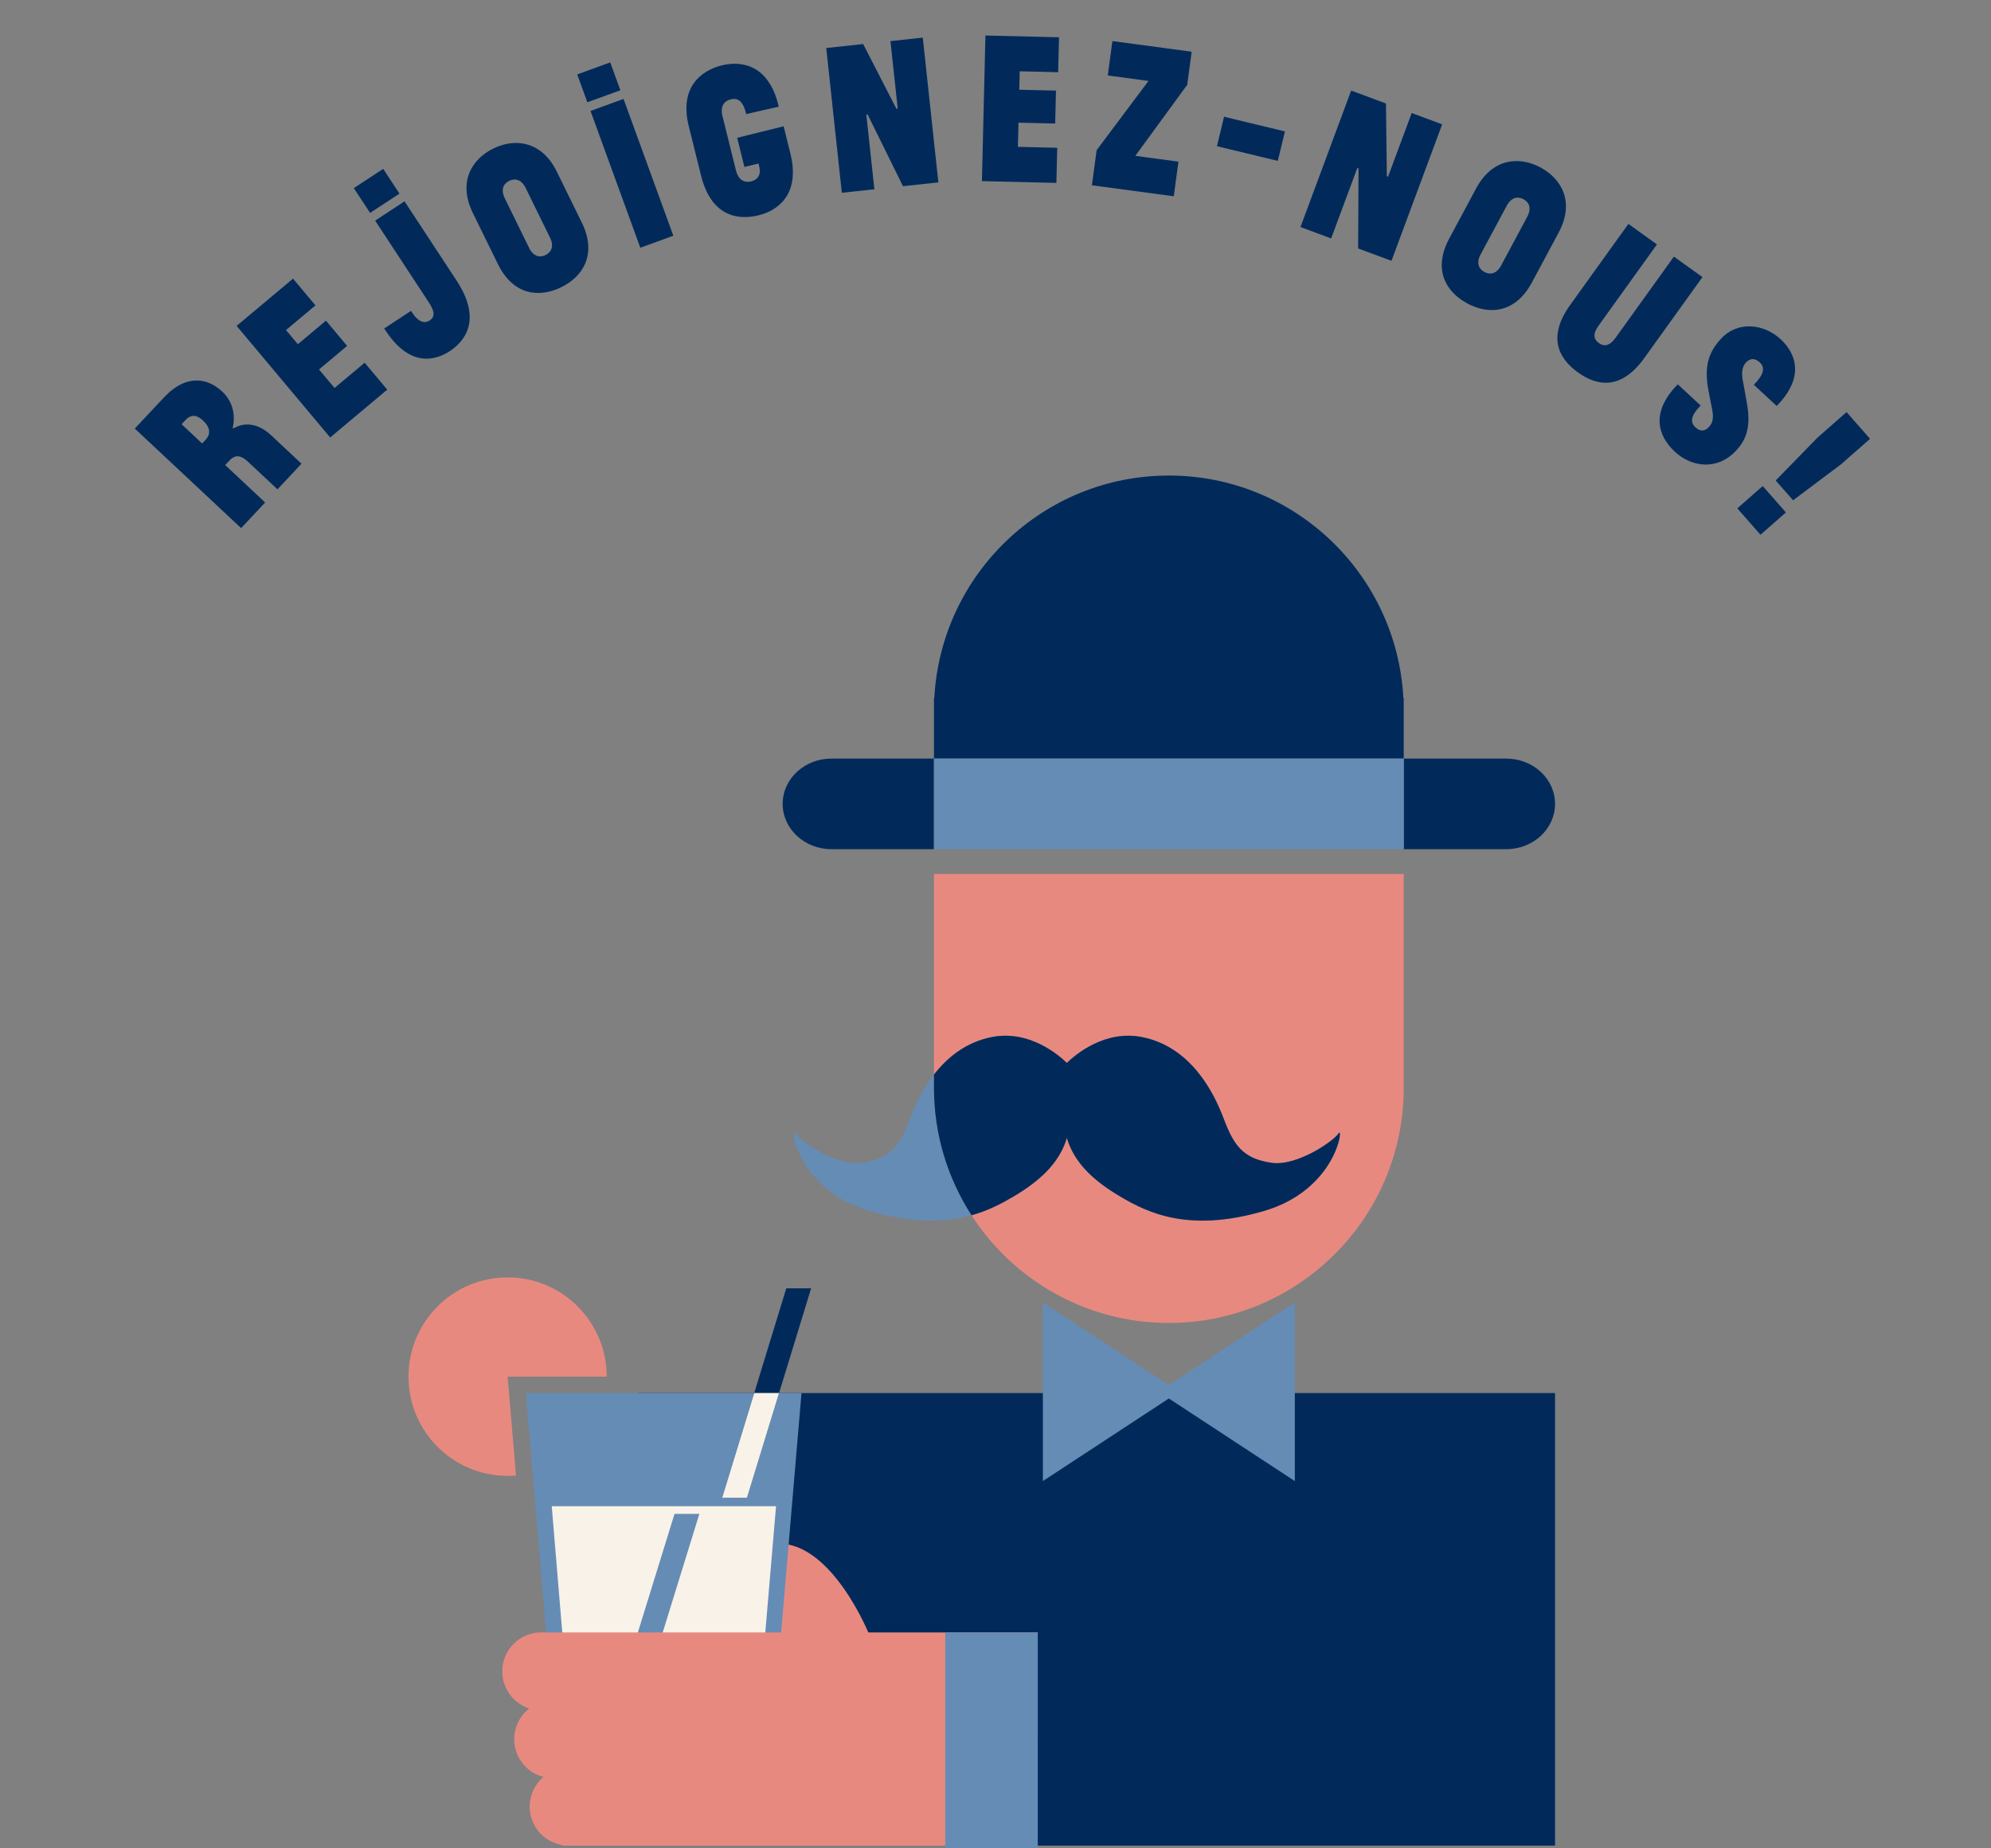 <svg xmlns="http://www.w3.org/2000/svg" xmlns:xlink="http://www.w3.org/1999/xlink" width="290" height="269.281" viewBox="0 0 290 269.281"><rect x="0" y="0" width="290" height="269.281" fill="#808080" stroke="none"/><path d="M35.119 76.943L19.634 62.437l4.224-4.507c3.37-3.597 6.498-2.77 8.506-.889 1.753 1.641 1.891 3.788 1.532 5.293l.093.089c1.311-.79 3.34-1.038 5.559 1.04l4.367 4.093-3.5 3.736-4.274-4.004c-1.028-.963-1.848-1.117-2.723-.184l-.613.654 5.815 5.448-3.501 3.737zm-5.678-12.335l.504-.537c.875-.935.571-1.92-.362-2.796-.935-.875-1.773-.916-2.562-.075l-.569.607 2.989 2.801zm5.025-17.13l8.215-6.885 3.268 3.899-4.291 3.596 1.726 2.061 4.095-3.432 3.083 3.678-4.095 3.432 2.26 2.698 4.39-3.679 3.288 3.923-8.312 6.967-13.627-16.258zm17.069-20.07l4.28-2.81 2.371 3.611-4.28 2.81-2.371-3.611zm8.333 17.883c1.001 1.64 1.94 1.903 2.716 1.395.775-.51.772-1.273-.142-2.664l-7.798-11.878 4.28-2.811 7.588 11.558c3.829 5.832 1.011 8.945-.969 10.245-2.327 1.528-6.053 2.328-9.581-3.281l3.906-2.564zm9.011-14.246c-2.213-4.513-.183-7.859 2.979-9.41 3.16-1.549 7.05-1.104 9.249 3.378l3.635 7.414c2.255 4.598.184 7.859-2.978 9.409-3.16 1.55-6.966 1.277-9.249-3.377l-3.636-7.414zm7.7-3.634c-.634-1.293-1.577-1.472-2.41-1.063-.834.408-1.27 1.264-.636 2.557l3.537 7.214c.62 1.263 1.563 1.442 2.396 1.034.834-.408 1.27-1.264.65-2.528l-3.537-7.214zm7.496-16.569l4.809-1.75 1.479 4.059-4.81 1.75-1.478-4.059zm1.937 5.322l4.809-1.751 7.255 19.932-4.81 1.751-7.254-19.932zm21.358 3.913l6.771-1.679.979 3.942c1.51 6.088-1.948 8.363-4.588 9.018s-6.854.546-8.433-5.821l-1.779-7.172c-1.426-5.746 1.908-8.123 4.797-8.839 2.267-.562 6.761-.655 8.315 6.014l-4.743 1.079c-.492-2.12-1.377-2.362-2.277-2.139-.808.2-1.562.882-1.185 2.402l1.964 7.92c.37 1.49 1.286 1.856 2.218 1.625.869-.215 1.499-.866 1.176-2.171l-.108-.435-2.05.509-1.057-4.253zm19.006-3.4l-.19.021 1.172 10.879-4.741.511-2.271-21.093 5.377-.579 4.845 9.424.19-.021-1.059-9.831 4.709-.508 2.272 21.093-5.154.555-5.15-10.451zm17.155-11.504l10.719.258-.123 5.088-5.599-.135-.065 2.688 5.344.128-.115 4.8-5.344-.129-.085 3.52 5.727.138-.122 5.118-10.847-.261.51-21.213zm18.496.808l11.546 1.553-.647 4.821-7.56 10.35 6.28.844-.677 5.044-11.927-1.604.687-5.106 7.557-10.092-5.933-.798.674-5.012zm16.264 11.023l8.865 2.141-1.037 4.292-8.864-2.14 1.036-4.293zm19.588 7.539l-.18-.066-3.81 10.258-4.469-1.659 7.384-19.886 5.069 1.883.128 10.593.18.065 3.441-9.267 4.439 1.648-7.384 19.886-4.859-1.805.061-11.65zM215 27.462c2.375-4.429 6.278-4.732 9.381-3.068 3.104 1.664 5.01 5.083 2.65 9.484l-3.903 7.277c-2.42 4.513-6.278 4.731-9.382 3.067-3.103-1.664-5.1-4.914-2.649-9.483L215 27.462zm7.443 4.136c.681-1.27.275-2.139-.542-2.578-.818-.438-1.768-.294-2.448.975l-3.797 7.08c-.665 1.241-.261 2.112.558 2.552.817.438 1.767.293 2.432-.947l3.797-7.082zm14.744 1.023l4.159 2.987-8.515 11.853c-.878 1.222-.683 1.993.045 2.516s1.546.48 2.424-.742l8.515-11.853 4.159 2.988-8.478 11.801c-3.286 4.575-6.719 4.197-9.657 2.087-2.937-2.11-4.416-5.262-1.13-9.836l8.478-11.801zm11.664 24.29c-.702-3.71.106-5.71 1.849-7.586 2.438-2.625 6.261-2.134 8.651.089 2.321 2.154 3.491 5.599-.568 9.733l-3.328-3.092c1.353-1.363 1.743-2.441.876-3.247-.774-.719-1.471-.58-2.015.006-.37.399-.729 1.114-.5 2.418l.626 3.464c.658 3.712-.204 5.486-1.598 6.987-2.591 2.79-6.338 2.498-8.894.126-2.485-2.309-3.563-5.756.43-9.82l3.329 3.092c-1.418 1.434-1.586 2.414-.741 3.197.726.676 1.399.515 1.943-.072.327-.352.78-.934.499-2.418l-.559-2.877zm7.899 13.899l3.379 3.846-3.702 3.252-3.379-3.846 3.702-3.252zm7.983-7.056l4.23-3.718 3.421 3.895-4.23 3.717-6.98 5.238-2.534-2.884 6.093-6.248zm-171.75 139.2H226.5v65.935H92.983z" fill="#012A5B"/><defs><path id="a" d="M59.5 69.282h166.999v199.999H59.5z"/></defs><clipPath id="b"><use xlink:href="#a" overflow="visible"/></clipPath><path clip-path="url(#b)" fill="#E88980" d="M126.617 238.17s-5.31-13.291-13.197-13.289l-20.438-.002v13.291h33.635z"/><path fill="#658CB5" d="M113.475 202.954l-4.669 15.256h-3.619l4.668-15.256H76.587l5.602 65.934h28.951l5.601-65.934z"/><path fill="#012A5B" d="M114.526 187.696h3.618l-4.669 15.258h-3.62z"/><path fill="#F8F2E8" d="M105.186 218.21l4.669-15.256h3.62l-4.67 15.256zm7.849 1.229l-3.702 43.54H96.667l-12.67-.001-3.634-43.539z"/><path fill="#658CB5" d="M85.575 261.554h3.619l12.673-40.996h-3.619z"/><defs><path id="c" d="M59.5 69.282h166.999v199.999H59.5z"/></defs><clipPath id="d"><use xlink:href="#c" overflow="visible"/></clipPath><path clip-path="url(#d)" fill="#E88980" d="M73.937 186.103c7.973 0 14.437 6.473 14.437 14.456v.005H73.937l1.224 14.402c-.404.033-.813.053-1.224.053-7.974-.002-14.436-6.476-14.436-14.46 0-7.983 6.462-14.456 14.436-14.456"/><defs><path id="e" d="M59.5 69.282h166.999v199.999H59.5z"/></defs><clipPath id="f"><use xlink:href="#e" overflow="visible"/></clipPath><path clip-path="url(#f)" fill="#012A5B" d="M204.462 101.713h-.051c-.951-18.069-15.88-32.431-34.161-32.431-18.282 0-33.212 14.362-34.162 32.431h-.051v8.805l68.425.001v-8.806z"/><defs><path id="g" d="M59.5 69.282h166.999v199.999H59.5z"/></defs><clipPath id="h"><use xlink:href="#g" overflow="visible"/></clipPath><path clip-path="url(#h)" fill="#012A5B" d="M121.11 110.517c-3.927 0-7.111 2.955-7.111 6.601s3.184 6.6 7.111 6.6l14.927.001v-13.202H121.11z"/><defs><path id="i" d="M59.5 69.282h166.999v199.999H59.5z"/></defs><clipPath id="j"><use xlink:href="#i" overflow="visible"/></clipPath><path clip-path="url(#j)" fill="#012A5B" d="M219.389 110.518h-14.927v13.2h14.927c3.928 0 7.112-2.955 7.112-6.601s-3.184-6.599-7.112-6.599"/><path fill="#658CB5" d="M136.037 110.518h68.425v13.2h-68.425z"/><defs><path id="k" d="M59.5 69.282h166.999v199.999H59.5z"/></defs><clipPath id="l"><use xlink:href="#k" overflow="visible"/></clipPath><path clip-path="url(#l)" fill="#E88980" d="M136.037 127.331v29.226c1.932-2.49 4.633-4.709 8.393-5.46 5.442-1.088 9.724 2.558 10.961 3.762 1.24-1.204 5.522-4.85 10.963-3.762 7.026 1.405 10.382 7.915 11.853 11.803 1.468 3.886 2.764 5.901 7.024 6.511 3.67.527 9.019-3.15 9.754-4.305.733-1.155-.33 8.281-10.973 11.352-10.792 3.115-16.714.305-20.806-2.111-3.576-2.11-6.676-4.707-7.816-8.559-1.139 3.852-4.237 6.448-7.813 8.559-1.655.979-3.611 2.021-6.068 2.709a34.5 34.5 0 0 0 10.39 10.334 33.975 33.975 0 0 0 18.349 5.349 34 34 0 0 0 18.35-5.353c9.533-6.08 15.863-16.75 15.863-28.911v-31.144h-68.424z"/><defs><path id="m" d="M59.5 69.282h166.999v199.999H59.5z"/></defs><clipPath id="n"><use xlink:href="#m" overflow="visible"/></clipPath><path clip-path="url(#n)" fill="#658CB5" d="M136.037 156.558c-1.676 2.164-2.776 4.535-3.459 6.342-1.471 3.883-2.767 5.9-7.026 6.51-3.671.527-9.018-3.15-9.754-4.305-.733-1.157.329 8.283 10.977 11.352 6.424 1.855 11.123 1.609 14.735.596a34.127 34.127 0 0 1-5.473-18.579v-1.916z"/><defs><path id="o" d="M59.5 69.282h166.999v199.999H59.5z"/></defs><clipPath id="p"><use xlink:href="#o" overflow="visible"/></clipPath><path clip-path="url(#p)" fill="#012A5B" d="M155.392 165.785c1.14 3.853 4.238 6.449 7.816 8.561 4.091 2.416 10.013 5.225 20.804 2.11 10.645-3.069 11.707-12.506 10.972-11.351-.734 1.155-6.082 4.831-9.755 4.305-4.257-.609-5.554-2.627-7.021-6.511-1.47-3.889-4.826-10.397-11.853-11.804-5.441-1.089-9.724 2.561-10.962 3.763-1.237-1.202-5.52-4.852-10.962-3.763-3.76.752-6.462 2.971-8.393 5.463v1.915c0 6.85 2.017 13.226 5.474 18.579 2.457-.688 4.412-1.729 6.067-2.707 3.576-2.111 6.674-4.708 7.813-8.56"/><path fill="#658CB5" d="M151.9 189.755v26.023l19.839-13.013z"/><path fill="#658CB5" d="M188.599 215.78v-26.025l-19.842 13.012z"/><defs><path id="q" d="M59.5 69.282h166.999v199.999H59.5z"/></defs><clipPath id="r"><use xlink:href="#q" overflow="visible"/></clipPath><path clip-path="url(#r)" fill="#E88980" d="M78.837 237.829h-.005a5.673 5.673 0 0 0-5.669 5.677 5.674 5.674 0 0 0 3.932 5.402 5.671 5.671 0 0 0 2.07 9.977 5.668 5.668 0 0 0 2.79 9.931l.019.073h69.177V237.83l-72.314-.001z"/><path fill="#658CB5" d="M137.683 237.83h13.469v31.451h-13.469z"/></svg>